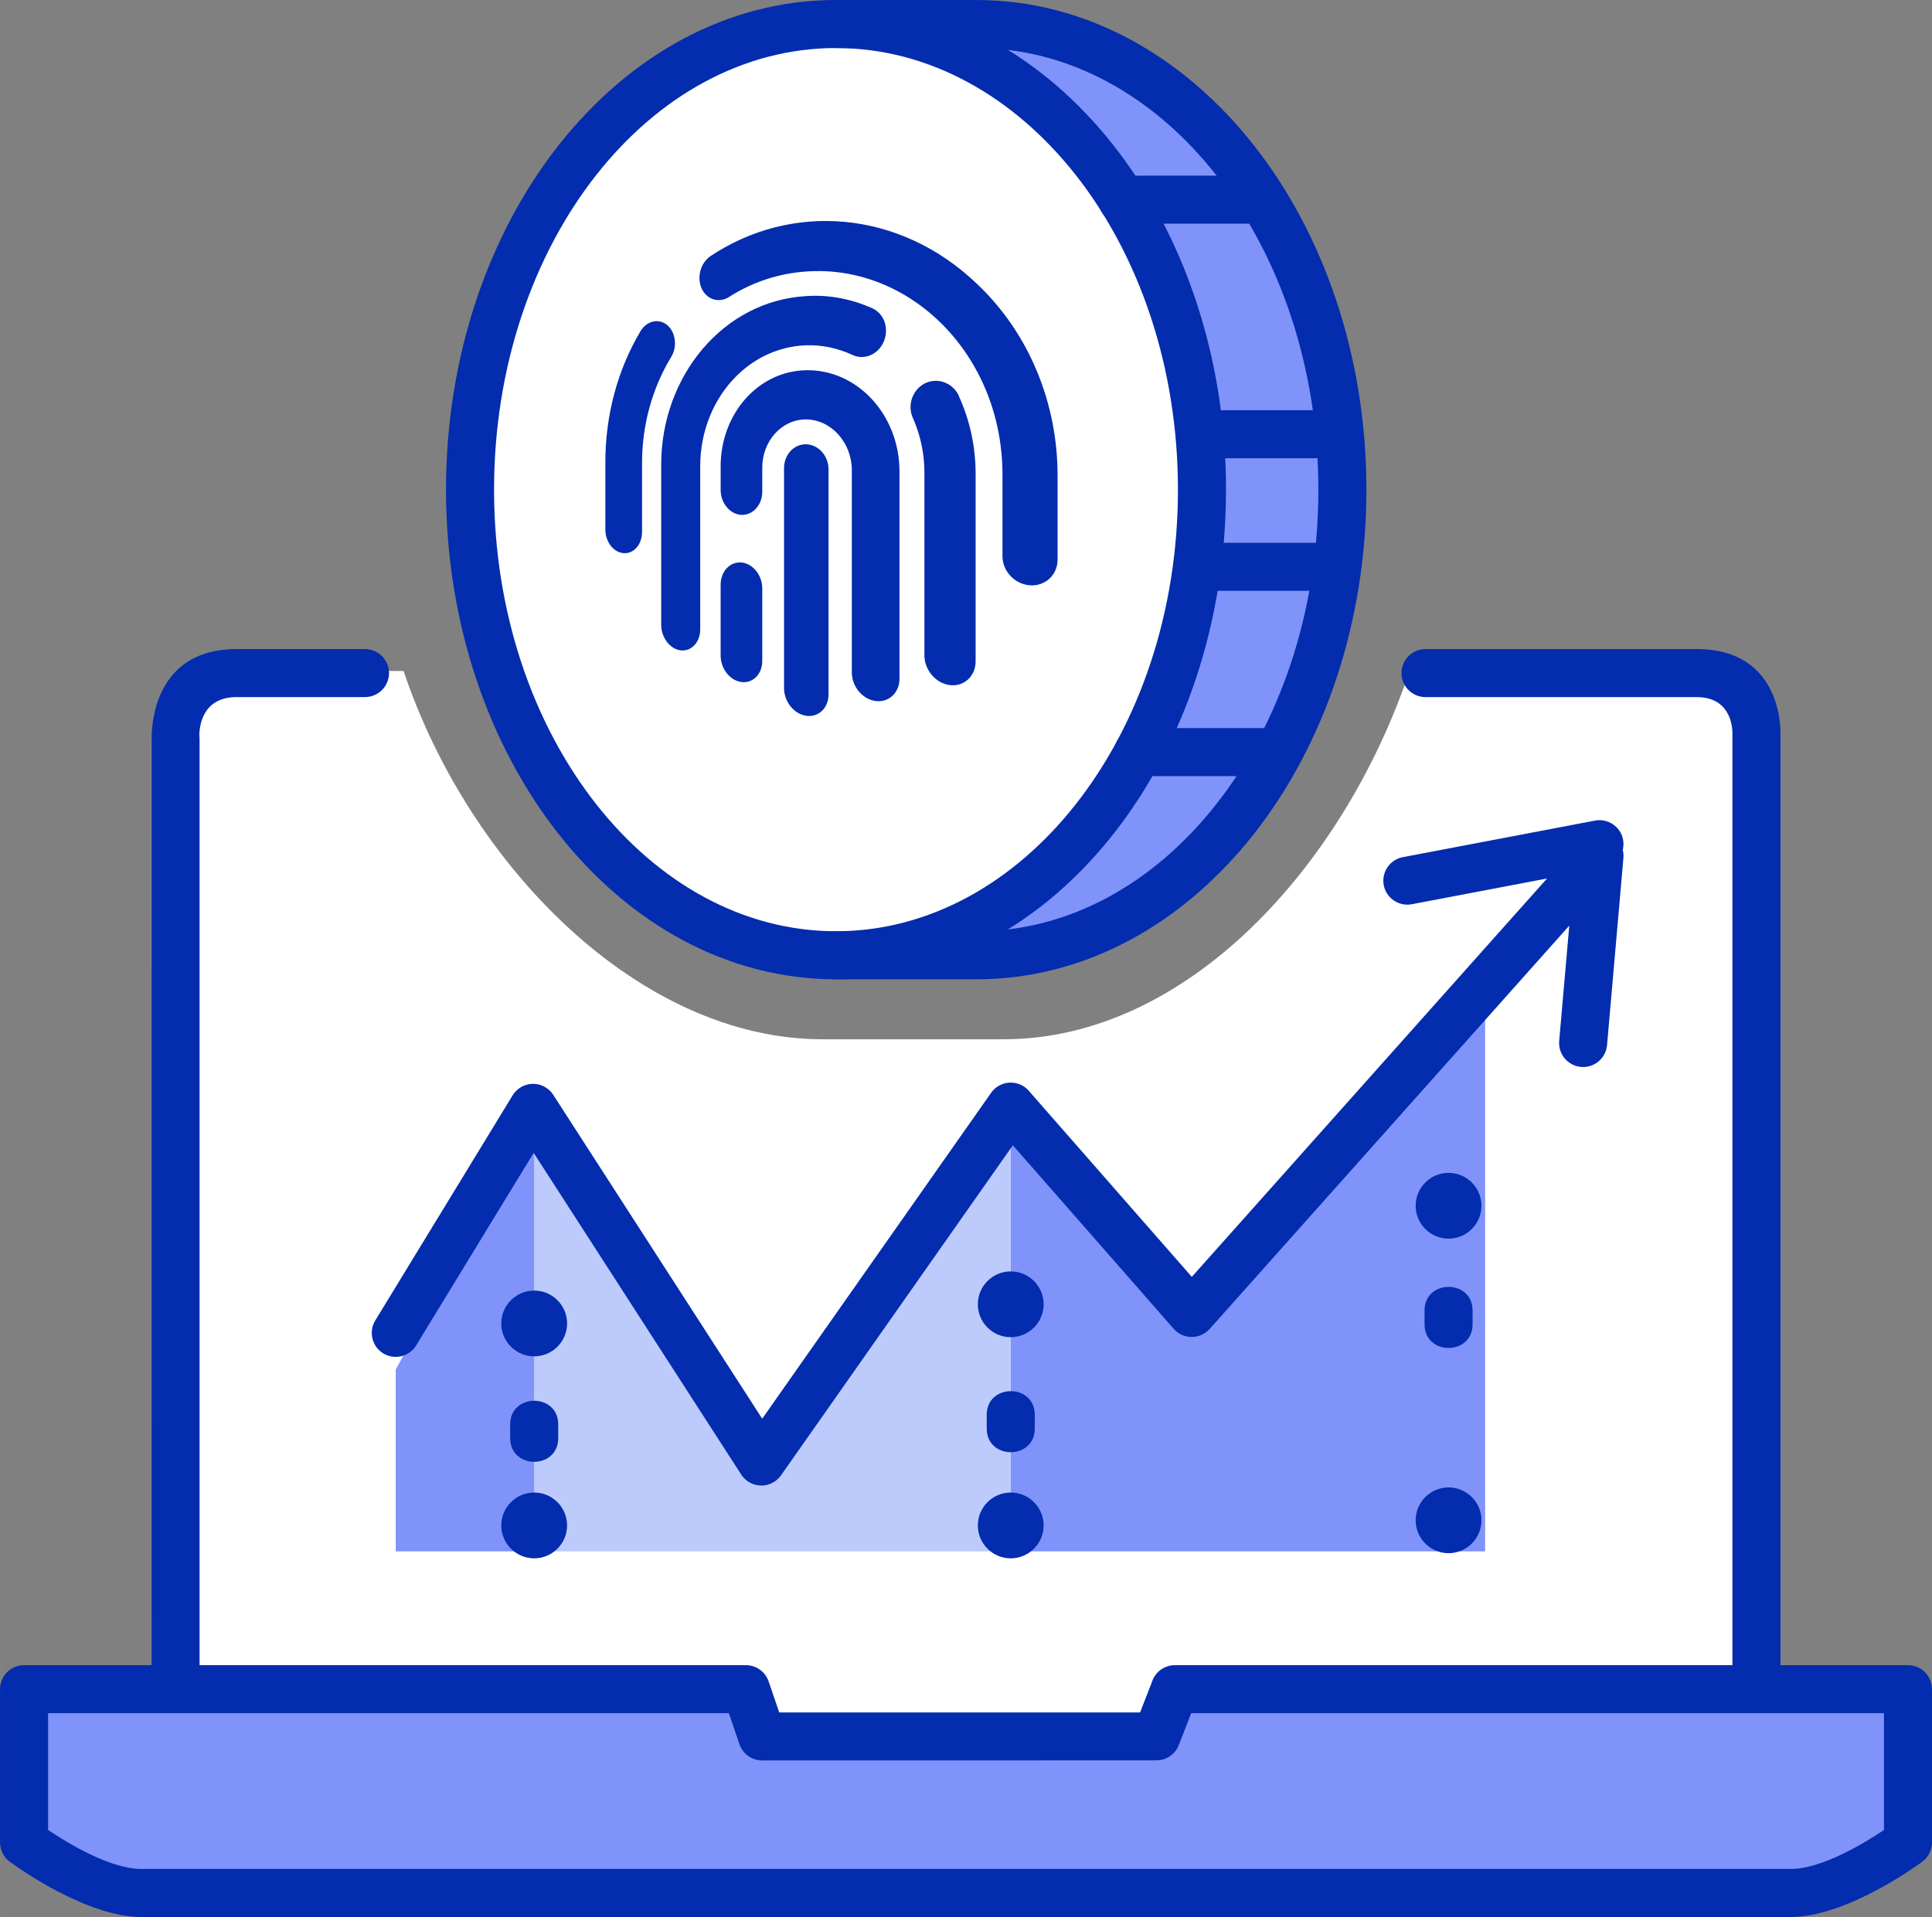 <?xml version="1.0" encoding="UTF-8"?>
<!DOCTYPE svg PUBLIC "-//W3C//DTD SVG 1.0//EN" "http://www.w3.org/TR/2001/REC-SVG-20010904/DTD/svg10.dtd">
<!-- Creator: CorelDRAW -->
<svg xmlns="http://www.w3.org/2000/svg" xml:space="preserve" width="10.786mm" height="10.704mm" version="1.0" shape-rendering="geometricPrecision" text-rendering="geometricPrecision" image-rendering="optimizeQuality" fill-rule="evenodd" clip-rule="evenodd"
viewBox="0 0 1080.54 1072.35"
 xmlns:xlink="http://www.w3.org/1999/xlink"
 xmlns:xodm="http://www.corel.com/coreldraw/odm/2003">
 <rect x="0" y="0" width="1080.54" height="1072.35" fill="#808080" stroke="none"/>
 <g id="Layer_x0020_1">
  <g id="_2592984623792">
   <path fill="white" fill-rule="nonzero" d="M957.3 375.34l-168.99 0c-36.48,108.79 -124.29,206.02 -227,206.02l-101.21 0c-102.69,0 -197.91,-97.22 -234.39,-206.02l-102.46 0c-11.69,0 -21.26,9.2 -21.26,20.45l0 588.81c0,11.26 9.57,20.46 21.26,20.46l834.05 0c11.69,0 21.25,-9.2 21.25,-20.46l0 -588.81c0,-11.25 -9.56,-20.45 -21.25,-20.45z"/>
   <polygon fill="#7F93FA" fill-rule="nonzero" points="565.29,867.83 830.61,867.83 830.61,541.45 666.5,734.52 565.29,623.25 "/>
   <polygon fill="#BDCAFC" fill-rule="nonzero" points="298.76,867.83 565.29,867.83 565.29,623.25 429.38,816.32 298.76,623.25 "/>
   <polygon fill="#7F93FA" fill-rule="nonzero" points="298.76,867.83 221.32,867.83 221.32,766.08 298.76,625.45 "/>
   <path fill="#7F93FA" fill-rule="nonzero" d="M1067.11 1031.85l0 -85.75 -410.03 0 -10.31 26.43 -220.54 0 -9.03 -26.43 -403.76 0 0 85.75c0,0 37.84,28.26 65.62,28.26l922.42 0c27.8,0 65.64,-28.26 65.64,-28.26z"/>
   <path fill="#7F93FA" fill-rule="nonzero" d="M462.16 534.37l78.58 0c113.1,0 204.78,-116.62 204.78,-260.47 0,-143.86 -91.67,-260.47 -204.78,-260.47l-78.58 0 0 520.93z"/>
   <path fill="white" fill-rule="nonzero" d="M666.93 273.9c0,143.85 -91.68,260.47 -204.78,260.47 -113.09,0 -204.78,-116.62 -204.78,-260.47 0,-143.86 91.68,-260.47 204.78,-260.47 113.09,0 204.78,116.61 204.78,260.47z"/>
   <path fill="#032CAE" fill-rule="nonzero" d="M565.29 729.61l18.4 0c0,-10.14 -8.26,-18.41 -18.4,-18.41 -10.14,0 -18.4,8.27 -18.4,18.41 0,10.14 8.26,18.4 18.4,18.4 10.14,0 18.4,-8.26 18.4,-18.4l-18.4 0z"/>
   <path fill="#032CAE" fill-rule="nonzero" d="M565.29 853.31l18.4 0c0,-10.13 -8.26,-18.4 -18.4,-18.4 -10.14,0 -18.4,8.27 -18.4,18.4 0,10.14 8.26,18.41 18.4,18.41 10.14,0 18.4,-8.27 18.4,-18.41l-18.4 0z"/>
   <path fill="#032CAE" fill-rule="nonzero" d="M810.16 674.49l18.4 0c0,-10.14 -8.26,-18.41 -18.4,-18.41 -10.14,0 -18.4,8.27 -18.4,18.41 0,10.13 8.26,18.4 18.4,18.4 10.14,0 18.4,-8.27 18.4,-18.4l-18.4 0z"/>
   <path fill="#032CAE" fill-rule="nonzero" d="M810.16 850.44l18.4 0c0,-10.14 -8.26,-18.4 -18.4,-18.4 -10.14,0 -18.4,8.26 -18.4,18.4 0,10.14 8.26,18.4 18.4,18.4 10.14,0 18.4,-8.26 18.4,-18.4l-18.4 0z"/>
   <path fill="#032CAE" fill-rule="nonzero" d="M298.76 740.33l18.4 0c0,-10.14 -8.27,-18.4 -18.4,-18.4 -10.14,0 -18.41,8.26 -18.41,18.4 0,10.14 8.27,18.4 18.41,18.4 10.13,0 18.4,-8.26 18.4,-18.4l-18.4 0z"/>
   <path fill="#032CAE" fill-rule="nonzero" d="M298.76 853.31l18.4 0c0,-10.13 -8.27,-18.4 -18.4,-18.4 -10.14,0 -18.41,8.27 -18.41,18.4 0,10.14 8.27,18.41 18.41,18.41 10.13,0 18.4,-8.27 18.4,-18.41l-18.4 0z"/>
   <g>
    <path fill="#032CAE" fill-rule="nonzero" d="M892.13 459.02c7.27,-1.35 14.29,3.44 15.64,10.71 1.35,7.27 -3.44,14.29 -10.71,15.64l-107.51 20.46c-7.27,1.35 -14.29,-3.44 -15.64,-10.71 -1.35,-7.27 3.44,-14.29 10.71,-15.64l107.51 -20.46z"/>
    <path fill="#032CAE" fill-rule="nonzero" d="M232.76 752.61c-3.85,6.31 -12.11,8.3 -18.42,4.46 -6.31,-3.85 -8.3,-12.11 -4.46,-18.42l76.83 -125.93c3.85,-6.31 12.11,-8.3 18.42,-4.46 1.79,1.09 3.24,2.54 4.3,4.2l116.86 181.15 128.04 -182.32c4.26,-6.05 12.63,-7.51 18.68,-3.26 1.11,0.78 2.06,1.69 2.86,2.71l90.7 103.53 218 -244.53c4.93,-5.53 13.42,-6.03 18.95,-1.1 3.29,2.93 4.79,7.1 4.45,11.18l-9.16 104.78c-0.63,7.38 -7.15,12.86 -14.54,12.23 -7.38,-0.63 -12.86,-7.15 -12.23,-14.54l5.64 -64.49 -201.15 225.63 -1.21 1.15c-5.56,4.87 -14.03,4.3 -18.89,-1.26l-89.96 -102.67 -129.68 184.66c-0.97,1.38 -2.22,2.59 -3.73,3.57 -6.22,4 -14.53,2.18 -18.52,-4.04l-116.08 -179.94 -65.7 107.69z"/>
    <path fill="#032CAE" fill-rule="nonzero" d="M551.86 799.09c0,17.68 26.87,17.68 26.87,0l0 -7.63c0,-17.68 -26.87,-17.68 -26.87,0l0 7.63z"/>
    <path fill="#032CAE" fill-rule="nonzero" d="M796.73 740.77c0,17.68 26.87,17.68 26.87,0l0 -7.63c0,-17.68 -26.87,-17.68 -26.87,0l0 7.63z"/>
    <path fill="#032CAE" fill-rule="nonzero" d="M285.33 804.46c0,17.68 26.87,17.68 26.87,0l0 -7.63c0,-17.68 -26.87,-17.68 -26.87,0l0 7.63z"/>
    <path fill="#032CAE" fill-rule="nonzero" d="M685.68 273.9c0,75 -24.02,143.08 -62.84,192.47 -39.52,50.3 -94.42,81.43 -155.28,81.43 -60.86,0 -115.76,-31.13 -155.28,-81.43 -38.82,-49.4 -62.84,-117.47 -62.84,-192.47 0,-75 24.02,-143.09 62.83,-192.47 39.53,-50.3 94.43,-81.43 155.29,-81.43 60.86,0 115.76,31.13 155.29,81.43 38.81,49.39 62.83,117.47 62.83,192.47zm-83.94 175.88c35.25,-44.86 57.07,-107.04 57.07,-175.88 0,-68.83 -21.82,-131.03 -57.06,-175.88 -34.54,-43.95 -82.01,-71.15 -134.19,-71.15 -52.18,0 -99.65,27.2 -134.19,71.15 -35.24,44.85 -57.06,107.05 -57.06,175.88 0,68.84 21.82,131.02 57.07,175.88 34.53,43.95 82.01,71.15 134.18,71.15 52.17,0 99.65,-27.2 134.18,-71.15z"/>
    <path fill="#032CAE" fill-rule="nonzero" d="M467.56 26.87c-7.41,0 -13.43,-6.02 -13.43,-13.43 0,-7.41 6.02,-13.43 13.43,-13.43l78.55 0c60.86,0 115.76,31.13 155.28,81.43 38.81,49.39 62.83,117.47 62.83,192.47 0,75 -24.02,143.09 -62.83,192.47 -39.52,50.3 -94.42,81.43 -155.28,81.43l-78.55 0c-7.41,0 -13.43,-6.02 -13.43,-13.43 0,-7.41 6.02,-13.43 13.43,-13.43l78.55 0c52.17,0 99.65,-27.2 134.18,-71.15 35.24,-44.85 57.06,-107.04 57.06,-175.88 0,-68.83 -21.82,-131.03 -57.06,-175.88 -34.53,-43.95 -82.01,-71.15 -134.18,-71.15l-78.55 0z"/>
    <path fill="#032CAE" fill-rule="nonzero" d="M627.63 125.11c-7.41,0 -13.43,-6.02 -13.43,-13.43 0,-7.41 6.02,-13.43 13.43,-13.43l75.58 0c7.41,0 13.43,6.02 13.43,13.43 0,7.41 -6.02,13.43 -13.43,13.43l-75.58 0z"/>
    <path fill="#032CAE" fill-rule="nonzero" d="M739.89 229.49c7.41,0 13.43,6.02 13.43,13.43 0,7.41 -6.02,13.43 -13.43,13.43l-67.65 0c-7.41,0 -13.43,-6.02 -13.43,-13.43 0,-7.41 6.02,-13.43 13.43,-13.43l67.65 0z"/>
    <path fill="#032CAE" fill-rule="nonzero" d="M747.36 303.61c7.41,0 13.43,6.02 13.43,13.43 0,7.41 -6.02,13.43 -13.43,13.43l-67.65 0c-7.41,0 -13.43,-6.02 -13.43,-13.43 0,-7.41 6.02,-13.43 13.43,-13.43l67.65 0z"/>
    <path fill="#032CAE" fill-rule="nonzero" d="M636.62 434.16c-7.41,0 -13.43,-6.02 -13.43,-13.43 0,-7.41 6.02,-13.43 13.43,-13.43l76.92 0c7.41,0 13.43,6.02 13.43,13.43 0,7.41 -6.02,13.43 -13.43,13.43l-76.92 0z"/>
    <path fill="#032CAE" fill-rule="nonzero" d="M797.27 389.96c-7.41,0 -13.43,-6.02 -13.43,-13.43 0,-7.41 6.02,-13.43 13.43,-13.43l151.77 0c48.43,0 46.74,46.78 46.74,46.92l0 530.13c0,7.41 -6.02,13.43 -13.43,13.43 -7.41,0 -13.43,-6.02 -13.43,-13.43l0 -530.13c0,-0.05 0.71,-20.06 -19.88,-20.06l-151.77 0z"/>
    <path fill="#032CAE" fill-rule="nonzero" d="M111.61 940.14c0,7.41 -6.02,13.43 -13.43,13.43 -7.41,0 -13.43,-6.02 -13.43,-13.43l0.07 -528.4c0.21,-10.62 4,-48.66 47.46,-48.66l71.85 0c7.41,0 13.43,6.02 13.43,13.43 0,7.41 -6.02,13.43 -13.43,13.43l-71.85 0c-20.24,0 -20.82,18.42 -20.78,21.47l0.11 1.73 0 526.98z"/>
    <path fill="#032CAE" fill-rule="nonzero" d="M1053.68 1023.68l0 -65.35 -387.46 0 -6.95 17.83c-2.05,5.31 -7.12,8.57 -12.49,8.57l-220.54 0.04c-6.17,0 -11.37,-4.17 -12.94,-9.84l-5.67 -16.6 -380.74 0 0 65.35c10.69,7.18 34.6,21.8 52.18,21.8l922.42 0c17.59,0 41.51,-14.62 52.2,-21.8zm26.87 -78.78l0 85.75c-0.03,4.15 -1.95,8.23 -5.56,10.86 -0.11,0.08 -41.23,30.84 -73.51,30.84l-922.42 0c-30.24,0 -68.25,-27.01 -73,-30.47 -3.65,-2.4 -6.05,-6.53 -6.05,-11.22l0 -85.75c0,-7.41 6.02,-13.43 13.43,-13.43l403.76 0c5.59,0.02 10.81,3.54 12.7,9.13l5.91 17.31 201.82 0 6.58 -16.87c1.66,-5.53 6.79,-9.57 12.86,-9.57l410.03 0c7.41,0 13.43,6.02 13.43,13.43z"/>
   </g>
   <path fill="#032CAE" d="M575.89 327.41c-8.47,-0.67 -15.22,-7.97 -15.22,-16.34 0,-45.56 0,-45.56 0,-45.56 0,-67.08 -51.81,-117.87 -109.88,-113.63 -15.31,1.07 -30.04,5.91 -43.05,14.25 -5.65,3.58 -12.43,1.51 -15.34,-4.77 -2.74,-6.25 -0.65,-14.22 4.88,-18.03 45.5,-30.41 106.09,-25.98 149.41,15.73 28.47,26.96 44.97,66.15 44.79,107.36 0,46.7 0,46.7 0,46.7 0,8.59 -7.01,14.96 -15.6,14.3l0 0zm-227.16 -17.99c-5.64,-0.44 -10.16,-6.33 -10.16,-13.17 0,-37.26 0,-37.26 0,-37.26 -0.11,-26.18 6.67,-51.94 19.66,-73.74 3.46,-5.82 10.19,-7.34 14.97,-3.39 4.71,4.03 5.73,12.01 2.16,17.86 -10.7,17.63 -16.39,38.49 -16.28,59.87 0,38.02 0,38.02 0,38.02 0,6.98 -4.65,12.27 -10.35,11.81l0 0zm182.43 73.81c-7.85,-1.01 -14.15,-8.53 -14.15,-16.58 0,-102.41 0,-102.41 0,-102.41 0,-10.3 -2.11,-20.44 -6.2,-29.87 -3.57,-7.16 -0.81,-15.88 6.04,-19.7 6.94,-3.73 15.66,-0.9 19.23,6.36 0.16,0.35 0.16,0.52 0.33,0.87 6.13,13.46 9.24,28.23 9.24,43.18 0,104.91 0,104.91 0,104.91 0,8.26 -6.52,14.28 -14.5,13.24l0 0zm-150.55 -19.42c-6.01,-0.79 -10.82,-7.26 -10.82,-14.31 0,-89.59 0,-89.59 0,-89.59 0,-49.51 34.72,-91.58 81,-94.27 12.59,-0.88 25.32,1.51 37.22,6.88 6.61,3.04 9.46,11.5 6.13,18.88 -3.17,6.98 -10.8,10.18 -17.28,7.2 -8.36,-3.9 -17.22,-5.74 -26.07,-5.45 -33.5,1.26 -59.04,31.23 -59.17,67.39 0,91.48 0,91.48 0,91.48 0,7.2 -4.95,12.55 -11.02,11.77l0 0zm70.19 36.57c-6.84,-1.05 -12.3,-7.97 -12.3,-15.48 0,-122.97 0,-122.97 0,-122.97 0,-7.52 5.46,-13.51 12.3,-13.4 6.91,0.12 12.59,6.43 12.59,14.14 0,125.75 0,125.75 0,125.75 0,7.68 -5.68,13.04 -12.59,11.97l0 0zm38.78 -8.26c-7.32,-1.03 -13.16,-8.16 -13.16,-15.95 0,-113.11 0,-113.11 0,-113.11 0,-15.59 -11.69,-28.38 -25.62,-28.44 -13.57,-0.05 -24.48,12.07 -24.48,26.96 0,13.46 0,13.46 0,13.46 0,7.45 -5.29,13.31 -11.75,12.96 -6.4,-0.34 -11.53,-6.65 -11.53,-13.93 0,-13.17 0,-13.17 0,-13.17 0,-29.26 20.78,-53.25 47.77,-53.8 28.38,-0.58 52.26,24.7 52.26,56.74 0,115.78 0,115.78 0,115.78 0,7.97 -6.07,13.56 -13.48,12.5l0 0zm-75.01 -10.62c-6.4,-0.9 -11.53,-7.5 -11.53,-14.8 0,-39.66 0,-39.66 0,-39.66 0,-7.27 5.13,-12.91 11.53,-12.4 6.46,0.51 11.75,7.1 11.75,14.54 0,40.53 0,40.53 0,40.53 0,7.45 -5.29,12.71 -11.75,11.79l0 0z"/>
  </g>
 </g>
</svg>
